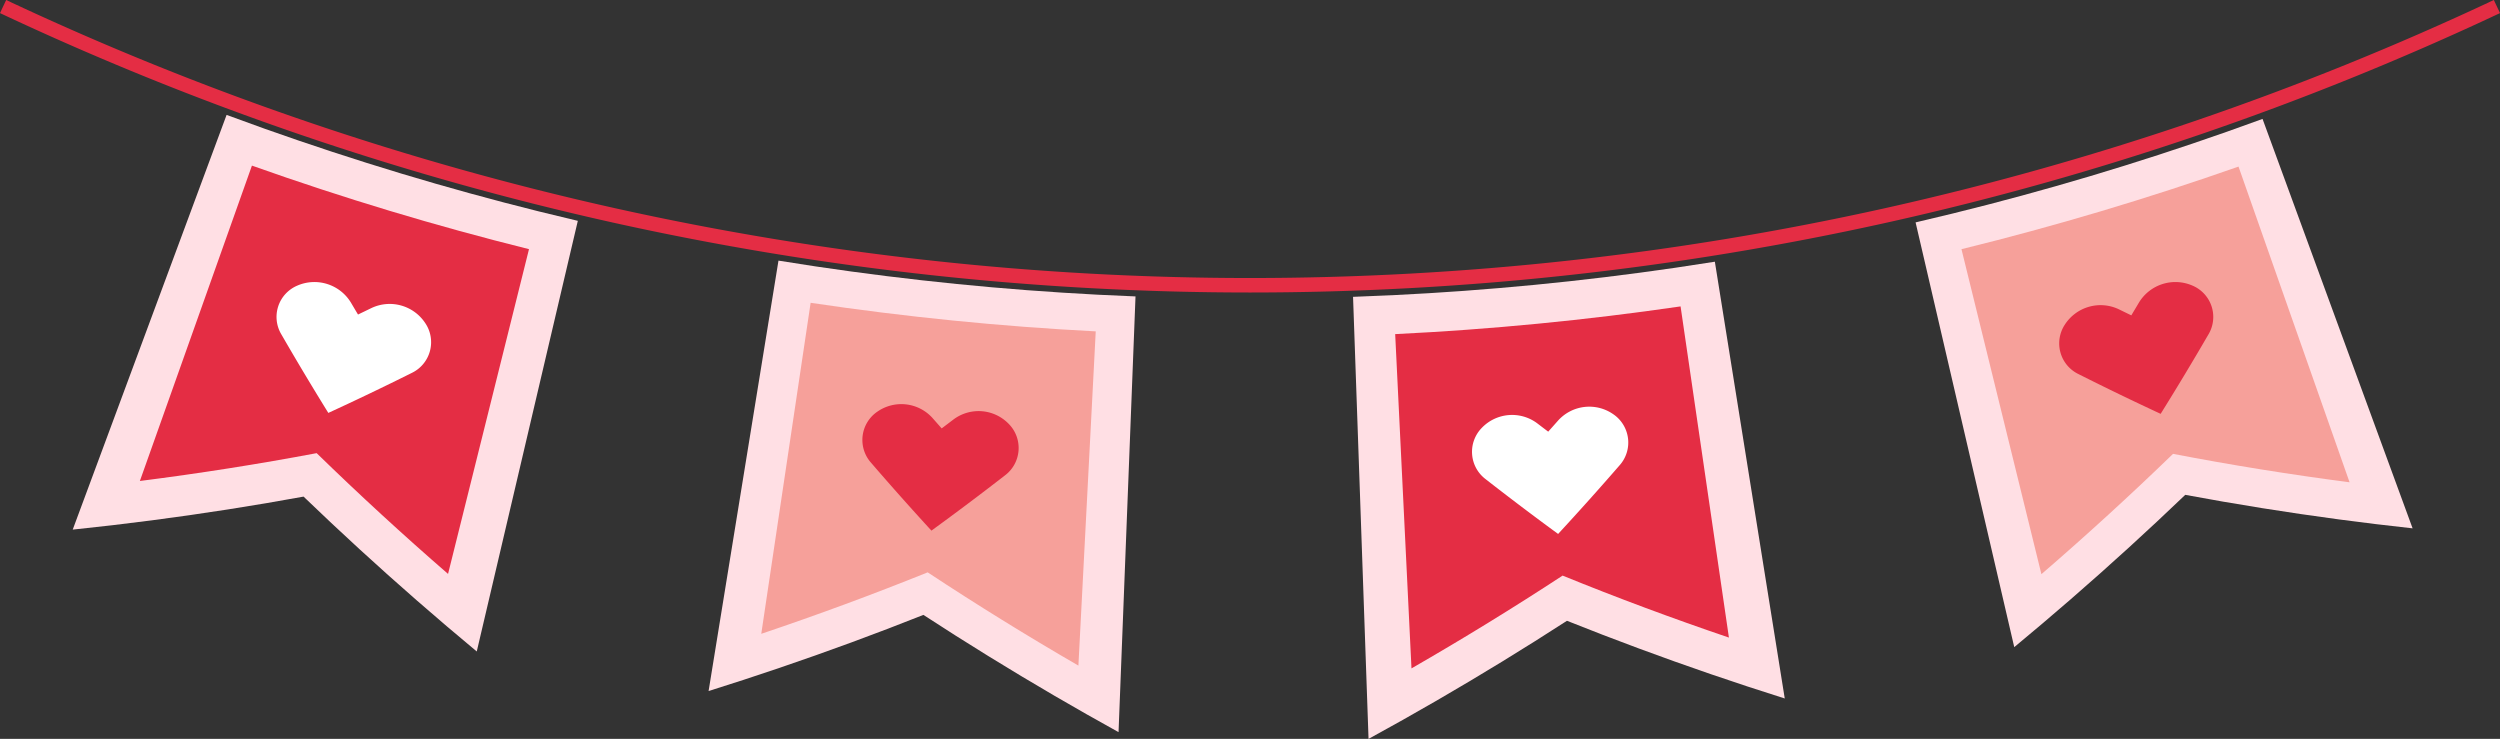 <svg xmlns="http://www.w3.org/2000/svg" viewBox="0 0 961.567 284.199" width="100%" style="vertical-align: middle; max-width: 100%; width: 100%;"><rect x="0" y="0" width="961.567" height="284.199" fill="#333333" stroke="none"/><g><g><path d="M355.989,228.32q-35.74,14.305-73.241,26.508,11.406-73.229,22.811-146.457a1138.767,1138.767,0,0,0,123.586,12.386q-3.361,74.036-6.722,148.07Q388.191,249.459,355.989,228.32Z" fill="rgb(246,160,154)"></path><path d="M421.449,127.455q-3.333,64.278-6.667,128.556-29.776-17.258-57.973-35.871-31.319,12.633-64.008,23.646,9.493-63.66,18.988-127.321,54.594,8.139,109.66,10.99m15.3-13.446q-7.287-.285-14.57-.661-54.322-2.815-108.308-10.855-7.23-1.077-14.448-2.25-1.132,6.972-2.264,13.945-10.317,63.533-20.633,127.065l-3.984,24.539q13.55-4.246,26.884-8.776,28.374-9.638,55.741-20.515,24.659,16.078,50.509,31.163,12.145,7.082,24.547,13.933.483-12.422.967-24.841,2.5-64.315,5.009-128.631.276-7.059.55-14.116Z" fill="rgb(255, 223, 228)"></path><path d="M358.251,204.093q-11.872-12.946-23.226-26.118a13.168,13.168,0,0,1,2.393-19.616,16.135,16.135,0,0,1,21.235,2.4q1.767,2.01,3.545,4.014,2.316-1.743,4.619-3.493a16.108,16.108,0,0,1,21.27,1.863,13.177,13.177,0,0,1-1.548,19.7Q372.642,193.629,358.251,204.093Z" fill="rgb(228,45,68)"></path><path d="M119.273,182.651q-38.434,7.138-78.31,11.762,25.5-70.227,51.008-140.456A1138.235,1138.235,0,0,0,212.9,90.428q-17.573,72.62-35.144,145.24Q147.366,209.87,119.273,182.651Z" fill="rgb(228,45,68)"></path><path d="M203.465,95.834Q187.9,158.288,172.329,220.742q-26.15-22.692-50.536-46.451Q88.352,180.6,53.8,185,75.351,124.348,96.9,63.7q52.658,18.714,106.565,32.135m18.78-10.891q-7.586-1.781-15.152-3.666Q153.956,68.032,101.924,49.563q-7.4-2.631-14.772-5.366-2.609,7.034-5.218,14.066L37.153,178.952Q32.56,191.329,27.969,203.7q15.17-1.577,30.147-3.528,29.715-3.868,58.637-9.165Q137.927,211.4,160.4,231.018q11.323,9.883,22.973,19.558,3.017-12.851,6.032-25.7L218.817,99.549q1.714-7.3,3.428-14.606Z" fill="rgb(255, 223, 228)"></path><path d="M126.282,158.818q-9.3-15.021-18.044-30.171a13.071,13.071,0,0,1,6.113-18.792,16.436,16.436,0,0,1,20.6,6.493q1.367,2.318,2.747,4.631,2.628-1.26,5.242-2.531a16.374,16.374,0,0,1,20.709,5.959,13.1,13.1,0,0,1-5.291,19.039Q142.535,151.345,126.282,158.818Z" fill="rgb(255, 255, 255)"></path><path d="M838.154,182.445q-27.923,26.9-58.119,52.438Q762.8,162.8,745.566,90.723a1137.931,1137.931,0,0,0,120.09-35.808q25.052,69.749,50.1,139.5Q876.262,189.691,838.154,182.445Z" fill="rgb(246,160,154)"></path><path d="M860.989,64.071l42.72,121.434q-34.5-4.5-67.9-10.939-24.429,23.658-50.627,46.279l-30.747-125q53.832-13.24,106.558-31.77m9.234-18.328q-6.948,2.548-13.922,5-52.011,18.3-105.245,31.379-7.128,1.753-14.274,3.413,1.6,6.881,3.2,13.761,14.56,62.7,29.123,125.391,2.813,12.108,5.624,24.216,10.965-9.078,21.643-18.343,22.723-19.716,44.134-40.236,29.14,5.442,59.111,9.456,14.079,1.879,28.332,3.432l-8.556-23.341-44.3-120.865q-2.431-6.631-4.862-13.264Z" fill="rgb(255, 223, 228)"></path><path d="M831.044,159.175q-16.012-7.436-31.6-15.288a13.109,13.109,0,0,1-5.232-19.056,16.356,16.356,0,0,1,20.713-5.891q2.414,1.184,4.837,2.357,1.5-2.5,2.983-5a16.4,16.4,0,0,1,20.59-6.421,13.082,13.082,0,0,1,6.054,18.81Q840.5,144,831.044,159.175Z" fill="rgb(228,45,68)"></path><path d="M601.86,230.079q-32.528,21.17-67.133,40.589-3.127-74.65-6.256-149.3a1139.48,1139.48,0,0,0,124.567-12.1q11.3,73.855,22.6,147.712Q637.869,244.625,601.86,230.079Z" fill="rgb(228,45,68)"></path><path d="M646.394,117.85l18.594,127.379q-32.664-11.094-63.972-23.84-28.264,18.51-58.122,35.695l-6.27-128.576q55.048-2.684,109.77-10.658m13.182-17.193q-7.67,1.227-15.349,2.348-53.94,7.87-108.334,10.518-7.736.377-15.475.648.262,7.5.526,14.994l4.509,128.649.924,26.385q13.224-7.224,26.158-14.713Q578.2,254.629,602.7,238.77,629.8,249.609,657.9,259.257q14.159,4.857,28.563,9.4-2.087-13.035-4.172-26.07l-20.34-127.112-2.37-14.814Z" fill="rgb(255, 223, 228)"></path><path d="M599.294,205.37q-14.182-10.377-27.887-21.077a13.169,13.169,0,0,1-1.487-19.705,16.137,16.137,0,0,1,21.3-1.8q2.125,1.625,4.263,3.243,1.932-2.16,3.85-4.328a16.145,16.145,0,0,1,21.251-2.331A13.162,13.162,0,0,1,622.912,179Q611.371,192.3,599.294,205.37Z" fill="rgb(255, 255, 255)"></path><path d="M480.784,112.505a1131.252,1131.252,0,0,1-244.9-26.867A1130.849,1130.849,0,0,1,0,5.037L2.371,0A1125.274,1125.274,0,0,0,237.1,80.2a1125.617,1125.617,0,0,0,243.689,26.735A1125.631,1125.631,0,0,0,724.473,80.2,1125.265,1125.265,0,0,0,959.2,0l2.371,5.037a1130.86,1130.86,0,0,1-235.887,80.6A1131.259,1131.259,0,0,1,480.784,112.505Z" fill="rgb(228,45,68)"></path></g></g></svg>